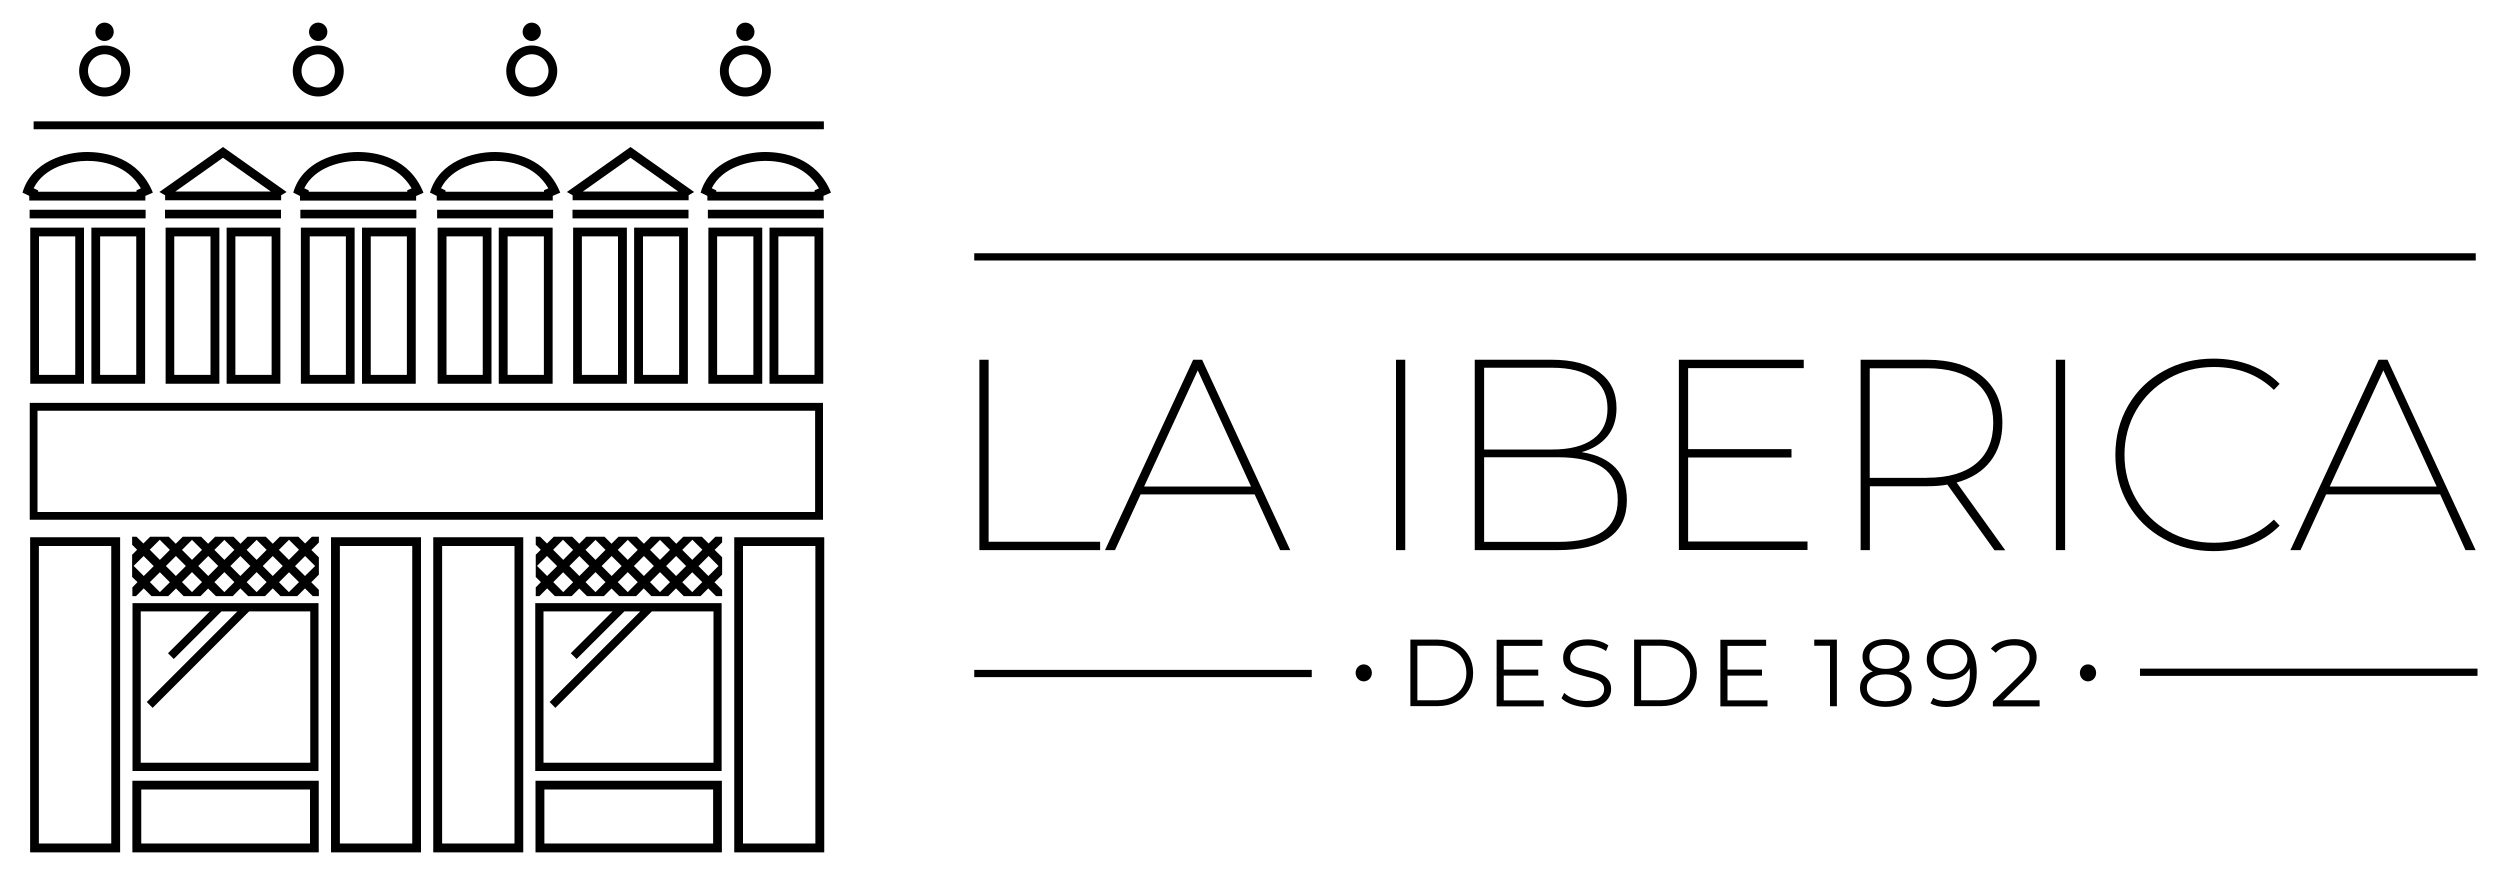 <?xml version="1.0" encoding="utf-8"?>
<!-- Generator: Adobe Illustrator 26.4.1, SVG Export Plug-In . SVG Version: 6.00 Build 0)  -->
<svg version="1.1" id="Capa_1" xmlns="http://www.w3.org/2000/svg" xmlns:xlink="http://www.w3.org/1999/xlink" x="0px" y="0px"
	 viewBox="0 0 200 70" style="enable-background:new 0 0 200 70;" xml:space="preserve">
<g>
	<g>
		<g>
			<g>
				<g>
					<path d="M32.98,43.68v23.8h-5.79v-23.8H32.98 M33.68,42.98h-7.2v25.21h7.2V42.98L33.68,42.98z"/>
				</g>
				<g>
					<path d="M8.9,43.68v23.8H3.11v-23.8H8.9 M9.61,42.98h-7.2v25.21h7.2V42.98L9.61,42.98z"/>
				</g>
				<g>
					<path d="M41.16,43.68v23.8h-5.79v-23.8H41.16 M41.86,42.98h-7.2v25.21h7.2V42.98L41.86,42.98z"/>
				</g>
				<g>
					<path d="M24.8,63.16v4.32h-13.5v-4.32H24.8 M25.5,62.46H10.59v5.73H25.5V62.46L25.5,62.46z"/>
				</g>
				<g>
					<path d="M57.05,63.16v4.32h-13.5v-4.32H57.05 M57.76,62.46H42.84v5.73h14.91V62.46L57.76,62.46z"/>
				</g>
				<g>
					<path d="M65.23,43.68v23.8h-5.79v-23.8H65.23 M65.94,42.98h-7.2v25.21h7.2V42.98L65.94,42.98z"/>
				</g>
				<path d="M8.37,4.34c0.74,0,1.33,0.6,1.33,1.33c0,0.74-0.6,1.33-1.33,1.33c-0.74,0-1.33-0.6-1.33-1.33
					C7.03,4.94,7.63,4.34,8.37,4.34 M8.37,3.64c-1.12,0-2.04,0.91-2.04,2.04c0,1.13,0.92,2.04,2.04,2.04c1.13,0,2.04-0.91,2.04-2.04
					C10.41,4.55,9.5,3.64,8.37,3.64L8.37,3.64z"/>
				<path d="M25.46,4.34c0.74,0,1.33,0.6,1.33,1.33c0,0.74-0.6,1.33-1.33,1.33c-0.74,0-1.34-0.6-1.34-1.33
					C24.12,4.94,24.72,4.34,25.46,4.34 M25.46,3.64c-1.13,0-2.04,0.91-2.04,2.04c0,1.13,0.91,2.04,2.04,2.04
					c1.13,0,2.04-0.91,2.04-2.04C27.5,4.55,26.58,3.64,25.46,3.64L25.46,3.64z"/>
				<path d="M42.54,4.34c0.74,0,1.34,0.6,1.34,1.33c0,0.74-0.6,1.33-1.34,1.33c-0.74,0-1.33-0.6-1.33-1.33
					C41.21,4.94,41.81,4.34,42.54,4.34 M42.54,3.64c-1.13,0-2.04,0.91-2.04,2.04c0,1.13,0.91,2.04,2.04,2.04
					c1.13,0,2.04-0.91,2.04-2.04C44.58,4.55,43.67,3.64,42.54,3.64L42.54,3.64z"/>
				<path d="M59.63,4.34c0.74,0,1.33,0.6,1.33,1.33c0,0.74-0.6,1.33-1.33,1.33c-0.74,0-1.33-0.6-1.33-1.33
					C58.29,4.94,58.89,4.34,59.63,4.34 M59.63,3.64c-1.13,0-2.04,0.91-2.04,2.04c0,1.13,0.91,2.04,2.04,2.04
					c1.12,0,2.04-0.91,2.04-2.04C61.67,4.55,60.75,3.64,59.63,3.64L59.63,3.64z"/>
				<path d="M9.1,2.55c0,0.4-0.33,0.73-0.74,0.73c-0.41,0-0.73-0.33-0.73-0.73c0-0.41,0.33-0.74,0.73-0.74
					C8.78,1.81,9.1,2.14,9.1,2.55z"/>
				<path d="M26.19,2.55c0,0.4-0.33,0.73-0.73,0.73c-0.41,0-0.74-0.33-0.74-0.73c0-0.41,0.33-0.74,0.74-0.74
					C25.86,1.81,26.19,2.14,26.19,2.55z"/>
				<path d="M43.27,2.55c0,0.4-0.33,0.73-0.73,0.73c-0.4,0-0.73-0.33-0.73-0.73c0-0.41,0.33-0.74,0.73-0.74
					C42.94,1.81,43.27,2.14,43.27,2.55z"/>
				<path d="M60.36,2.55c0,0.4-0.33,0.73-0.73,0.73c-0.41,0-0.73-0.33-0.73-0.73c0-0.41,0.33-0.74,0.73-0.74
					C60.03,1.81,60.36,2.14,60.36,2.55z"/>
				<g>
					<path d="M25.5,42.94h-0.55l-0.54,0.54l-0.54-0.54h-1.49l-0.56,0.56l-0.56-0.56h-1.46l-0.56,0.56l-0.56-0.56h-1.47l-0.56,0.56
						l-0.56-0.56h-1.47l-0.56,0.56l-0.56-0.56h-1.49l-0.54,0.54l-0.55-0.54h-0.35v0.64l0.4,0.4l-0.4,0.4v1.78L11,46.57l-0.41,0.42
						v0.7h0.29l0.62-0.62l0.62,0.62h1.34l0.62-0.61l0.61,0.61h1.35l0.61-0.61l0.62,0.61h1.35l0.61-0.62l0.62,0.62h1.35l0.62-0.62
						l0.62,0.62h1.34l0.62-0.62l0.62,0.62h0.49v-0.5l-0.61-0.61l0.61-0.61v-1.38l-0.6-0.59l0.6-0.6V42.94L25.5,42.94z M23.11,44.79
						l-0.8-0.8l0.81-0.81l0.8,0.8L23.11,44.79L23.11,44.79z M12.79,44.79l-0.81-0.81l0.8-0.8l0.81,0.81L12.79,44.79L12.79,44.79z
						 M20.53,44.79l-0.8-0.8l0.8-0.8l0.8,0.8L20.53,44.79L20.53,44.79z M17.95,44.79l-0.8-0.8l0.8-0.8l0.8,0.8L17.95,44.79
						L17.95,44.79z M15.36,44.79l-0.8-0.8l0.8-0.8l0.8,0.8L15.36,44.79L15.36,44.79z M24.4,46.08l-0.8-0.79l0.81-0.81l0.8,0.8
						L24.4,46.08L24.4,46.08z M11.5,46.08l-0.81-0.81l0.8-0.79l0.81,0.81L11.5,46.08L11.5,46.08z M21.82,46.08l-0.8-0.8l0.8-0.8
						l0.8,0.8L21.82,46.08L21.82,46.08z M19.23,46.08l-0.8-0.8l0.8-0.8l0.8,0.8L19.23,46.08L19.23,46.08z M16.66,46.08l-0.8-0.8
						l0.8-0.8l0.8,0.8L16.66,46.08L16.66,46.08z M14.07,46.08l-0.8-0.8l0.8-0.8l0.8,0.8L14.07,46.08L14.07,46.08z M23.11,47.37
						l-0.79-0.79l0.8-0.8l0.8,0.79L23.11,47.37L23.11,47.37z M20.53,47.37l-0.8-0.8l0.8-0.8l0.8,0.8L20.53,47.37L20.53,47.37z
						 M17.95,47.37l-0.8-0.8l0.8-0.8l0.8,0.8L17.95,47.37L17.95,47.37z M15.36,47.37l-0.8-0.8l0.8-0.8l0.8,0.8L15.36,47.37
						L15.36,47.37z M12.79,47.37l-0.8-0.8l0.8-0.79l0.8,0.8L12.79,47.37L12.79,47.37z"/>
				</g>
				<g>
					<path d="M57.77,42.94h-0.54l-0.54,0.54l-0.54-0.54h-1.49l-0.56,0.56l-0.56-0.56h-1.47l-0.56,0.56l-0.56-0.56h-1.47l-0.56,0.56
						l-0.56-0.56h-1.46l-0.56,0.56l-0.56-0.56H44.3l-0.54,0.54l-0.55-0.54h-0.35v0.64l0.4,0.4l-0.4,0.4v1.78l0.41,0.41l-0.41,0.42
						v0.7h0.29l0.62-0.62l0.62,0.62h1.34l0.61-0.61l0.62,0.61h1.35l0.61-0.61l0.62,0.61h1.35l0.61-0.62l0.61,0.62h1.35l0.62-0.62
						l0.62,0.62h1.34l0.62-0.62l0.62,0.62h0.49v-0.5l-0.61-0.61l0.61-0.61v-1.39l-0.6-0.59l0.6-0.6V42.94L57.77,42.94z M55.38,44.79
						l-0.8-0.8l0.81-0.81l0.8,0.8L55.38,44.79L55.38,44.79z M45.06,44.79l-0.81-0.81l0.79-0.8l0.81,0.81L45.06,44.79L45.06,44.79z
						 M52.8,44.79l-0.8-0.8l0.8-0.8l0.8,0.8L52.8,44.79L52.8,44.79z M50.22,44.79l-0.8-0.8l0.8-0.8l0.8,0.8L50.22,44.79L50.22,44.79
						z M47.64,44.79l-0.8-0.8l0.8-0.8l0.8,0.8L47.64,44.79L47.64,44.79z M56.67,46.08l-0.79-0.79l0.81-0.81l0.79,0.8L56.67,46.08
						L56.67,46.08z M43.77,46.08l-0.81-0.81l0.8-0.79l0.81,0.81L43.77,46.08L43.77,46.08z M54.09,46.08l-0.8-0.8l0.8-0.8l0.8,0.8
						L54.09,46.08L54.09,46.08z M51.51,46.08l-0.8-0.8l0.8-0.8l0.8,0.8L51.51,46.08L51.51,46.08z M48.93,46.08l-0.8-0.8l0.8-0.8
						l0.8,0.8L48.93,46.08L48.93,46.08z M46.35,46.08l-0.8-0.8l0.8-0.8l0.8,0.8L46.35,46.08L46.35,46.08z M55.38,47.37l-0.8-0.79
						l0.8-0.8l0.8,0.79L55.38,47.37L55.38,47.37z M52.8,47.37l-0.8-0.8l0.8-0.8l0.8,0.8L52.8,47.37L52.8,47.37z M50.22,47.37
						l-0.8-0.8l0.8-0.8l0.8,0.8L50.22,47.37L50.22,47.37z M47.64,47.37l-0.8-0.8l0.8-0.8l0.8,0.8L47.64,47.37L47.64,47.37z
						 M45.06,47.37l-0.8-0.8l0.79-0.79l0.8,0.8L45.06,47.37L45.06,47.37z"/>
				</g>
				<path d="M61.21,12.87c1.18,0,3.21,0.3,4.31,2.2l-0.35,0.15v0.12H57.3v-0.11l-0.36-0.17C57.8,13.34,59.97,12.87,61.21,12.87
					 M61.21,12.16c-1.68,0-4.43,0.73-5.16,3.25l0.54,0.26v0.37h9.29v-0.37l0.6-0.26C65.34,12.6,62.69,12.16,61.21,12.16L61.21,12.16
					z"/>
				<polygon points="65.91,16.78 56.63,16.78 56.63,17.47 65.91,17.47 65.91,16.78 				"/>
				<g>
					<path d="M60.27,18.91v11.08h-2.9V18.91H60.27 M60.98,18.21h-4.31V30.7h4.31V18.21L60.98,18.21z"/>
				</g>
				<g>
					<path d="M65.16,18.91v11.08h-2.89V18.91H65.16 M65.86,18.21h-4.3V30.7h4.3V18.21L65.86,18.21z"/>
				</g>
				<path d="M39.56,12.87c1.18,0,3.21,0.3,4.31,2.2l-0.35,0.15v0.12h-7.88v-0.11l-0.36-0.17C36.14,13.34,38.32,12.87,39.56,12.87
					 M39.56,12.16c-1.68,0-4.44,0.73-5.16,3.25l0.54,0.26v0.37h9.28v-0.37l0.6-0.26C43.69,12.6,41.04,12.16,39.56,12.16L39.56,12.16
					z"/>
				<rect x="34.97" y="16.78" width="9.28" height="0.69"/>
				<g>
					<path d="M38.62,18.91v11.08h-2.9V18.91H38.62 M39.32,18.21h-4.31V30.7h4.31V18.21L39.32,18.21z"/>
				</g>
				<g>
					<path d="M43.51,18.91v11.08h-2.9V18.91H43.51 M44.21,18.21H39.9V30.7h4.31V18.21L44.21,18.21z"/>
				</g>
				<path d="M28.62,12.87c1.18,0,3.21,0.3,4.31,2.2l-0.35,0.15v0.12H24.7v-0.11l-0.36-0.17C25.19,13.34,27.37,12.87,28.62,12.87
					 M28.62,12.16c-1.68,0-4.44,0.73-5.16,3.25L24,15.68v0.37h9.29v-0.37l0.59-0.26C32.75,12.6,30.09,12.16,28.62,12.16L28.62,12.16
					z"/>
				<polygon points="33.31,16.78 24.03,16.78 24.03,17.47 33.31,17.47 33.31,16.78 				"/>
				<g>
					<path d="M27.67,18.91v11.08h-2.89V18.91H27.67 M28.37,18.21h-4.3V30.7h4.3V18.21L28.37,18.21z"/>
				</g>
				<g>
					<path d="M32.55,18.91v11.08h-2.89V18.91H32.55 M33.26,18.21h-4.3V30.7h4.3V18.21L33.26,18.21z"/>
				</g>
				<path d="M6.96,12.87c1.18,0,3.21,0.3,4.31,2.2l-0.35,0.15v0.12H3.05v-0.11l-0.36-0.17C3.54,13.34,5.71,12.87,6.96,12.87
					 M6.96,12.16c-1.68,0-4.43,0.73-5.16,3.25l0.54,0.26v0.37h9.29v-0.37l0.6-0.26C11.09,12.6,8.43,12.16,6.96,12.16L6.96,12.16z"/>
				<polygon points="11.65,16.78 2.37,16.78 2.37,17.47 11.65,17.47 11.65,16.78 				"/>
				<g>
					<path d="M6.02,18.91v11.08H3.12V18.91H6.02 M6.72,18.21h-4.3V30.7h4.3V18.21L6.72,18.21z"/>
				</g>
				<g>
					<path d="M10.9,18.91v11.08H8.01V18.91H10.9 M11.61,18.21h-4.3V30.7h4.3V18.21L11.61,18.21z"/>
				</g>
				<g>
					<path d="M16.84,18.91v11.08h-2.9V18.91H16.84 M17.55,18.21h-4.3V30.7h4.3V18.21L17.55,18.21z"/>
				</g>
				<g>
					<path d="M21.73,18.91v11.08h-2.9V18.91H21.73 M22.43,18.21h-4.3V30.7h4.3V18.21L22.43,18.21z"/>
				</g>
				<path d="M17.84,12.62l3.82,2.7h-7.63L17.84,12.62 M17.84,11.76l-5.09,3.6l0.46,0.26v0.4h9.28v-0.4l0.44-0.26L17.84,11.76
					L17.84,11.76z"/>
				<polygon points="22.48,16.78 13.2,16.78 13.2,17.47 22.48,17.47 22.48,16.78 				"/>
				<g>
					<path d="M49.44,18.91v11.08h-2.89V18.91H49.44 M50.15,18.21h-4.3V30.7h4.3V18.21L50.15,18.21z"/>
				</g>
				<g>
					<path d="M54.33,18.91v11.08h-2.89V18.91H54.33 M55.03,18.21h-4.3V30.7h4.3V18.21L55.03,18.21z"/>
				</g>
				<path d="M50.44,12.62l3.82,2.7h-7.63L50.44,12.62 M50.44,11.76l-5.09,3.6l0.46,0.26v0.4h9.28v-0.4l0.44-0.26L50.44,11.76
					L50.44,11.76z"/>
				<polygon points="55.08,16.78 45.8,16.78 45.8,17.47 55.08,17.47 55.08,16.78 				"/>
				<path d="M25.48,48.25H10.6v13.43h14.88V48.25L25.48,48.25z M12.21,56.63l7.72-7.72h4.89v12.11H11.26V48.91h5.53l-3.35,3.35
					l0.46,0.46l3.82-3.81h1.27l-7.25,7.25L12.21,56.63L12.21,56.63z"/>
				<path d="M57.74,48.25H42.82v13.43h14.91V48.25L57.74,48.25z M44.43,56.63l7.72-7.72h4.93v12.11h-13.6V48.91h5.53l-3.35,3.35
					l0.47,0.46l3.82-3.81h1.27l-7.25,7.25L44.43,56.63L44.43,56.63z"/>
				<rect x="2.69" y="9.71" width="63.22" height="0.63"/>
				<path d="M65.84,41.58H2.38v-9.35h63.46V41.58z M3,40.96h62.21v-8.1H3V40.96z"/>
			</g>
		</g>
	</g>
	<g>
		<g>
			<path d="M109.75,53.83c0-0.38-0.29-0.68-0.65-0.68c-0.36,0-0.65,0.3-0.65,0.68s0.29,0.68,0.65,0.68
				C109.46,54.51,109.75,54.21,109.75,53.83z"/>
			<rect x="77.94" y="53.59" width="27" height="0.58"/>
		</g>
		<g>
			<path d="M166.39,53.83c0,0.38,0.29,0.68,0.65,0.68c0.36,0,0.65-0.3,0.65-0.68s-0.29-0.68-0.65-0.68
				C166.68,53.15,166.39,53.46,166.39,53.83z"/>
			<rect x="171.2" y="53.49" width="27" height="0.58"/>
		</g>
		<rect x="77.94" y="20.26" width="120.12" height="0.58"/>
		<g>
			<path d="M78.35,28.78h0.74v14.56h8.92v0.67h-9.66V28.78z"/>
			<path d="M100.37,39.55h-9.12l-2.05,4.46H88.4l7.05-15.23h0.72l7.05,15.23h-0.81L100.37,39.55z M100.08,38.92l-4.26-9.29
				l-4.29,9.29H100.08z"/>
			<path d="M111.68,28.78h0.74v15.23h-0.74V28.78z"/>
			<path d="M129.24,37.43c0.61,0.65,0.91,1.51,0.91,2.58c0,1.31-0.46,2.3-1.39,2.98c-0.93,0.68-2.31,1.02-4.16,1.02h-6.62V28.78
				h6.18c1.61,0,2.87,0.33,3.79,1c0.91,0.67,1.37,1.62,1.37,2.87c0,0.91-0.25,1.67-0.74,2.26c-0.49,0.59-1.17,1.02-2.05,1.26
				C127.73,36.36,128.63,36.78,129.24,37.43z M118.73,29.43v6.53h5.46c1.41,0,2.49-0.28,3.26-0.84c0.77-0.56,1.15-1.37,1.15-2.43
				c0-1.06-0.38-1.87-1.15-2.43c-0.77-0.56-1.86-0.84-3.26-0.84H118.73z M128.22,42.53c0.8-0.55,1.2-1.4,1.2-2.55
				c0-1.16-0.4-2.02-1.2-2.57c-0.8-0.55-1.99-0.83-3.57-0.83h-5.92v6.77h5.92C126.23,43.35,127.42,43.08,128.22,42.53z"/>
			<path d="M144.6,43.33v0.67h-10.29V28.78h9.99v0.67h-9.25v6.48h8.27v0.67h-8.27v6.72H144.6z"/>
			<path d="M159.55,44.01l-3.76-5.24c-0.49,0.09-1.04,0.13-1.65,0.13h-4.55v5.11h-0.74V28.78h5.29c1.9,0,3.38,0.45,4.45,1.34
				c1.07,0.89,1.6,2.13,1.6,3.71c0,1.22-0.32,2.24-0.95,3.06c-0.63,0.82-1.53,1.39-2.71,1.71l3.89,5.42H159.55z M154.17,38.22
				c1.7,0,3-0.38,3.92-1.14c0.91-0.76,1.37-1.85,1.37-3.25c0-1.39-0.46-2.47-1.37-3.23c-0.91-0.76-2.22-1.14-3.92-1.14h-4.59v8.77
				H154.17z"/>
			<path d="M164.47,28.78h0.74v15.23h-0.74V28.78z"/>
			<path d="M173.07,43.09c-1.2-0.67-2.14-1.59-2.82-2.76c-0.68-1.17-1.02-2.49-1.02-3.94s0.34-2.76,1.02-3.94
				c0.68-1.17,1.62-2.1,2.82-2.76c1.2-0.67,2.54-1,4.01-1c1.04,0,2.02,0.17,2.94,0.51c0.91,0.34,1.7,0.85,2.35,1.51l-0.46,0.48
				c-1.26-1.22-2.86-1.83-4.81-1.83c-1.33,0-2.55,0.31-3.63,0.93c-1.09,0.62-1.94,1.46-2.57,2.53c-0.62,1.07-0.94,2.26-0.94,3.57
				c0,1.31,0.31,2.49,0.94,3.57c0.62,1.07,1.48,1.92,2.57,2.54c1.09,0.62,2.3,0.92,3.63,0.92c1.93,0,3.53-0.62,4.81-1.85l0.46,0.48
				c-0.65,0.67-1.43,1.17-2.34,1.52c-0.91,0.35-1.89,0.52-2.95,0.52C175.61,44.09,174.27,43.76,173.07,43.09z"/>
			<path d="M195.21,39.55h-9.12l-2.05,4.46h-0.81l7.05-15.23h0.72l7.05,15.23h-0.81L195.21,39.55z M194.93,38.92l-4.26-9.29
				l-4.29,9.29H194.93z"/>
		</g>
		<g>
			<path d="M112.83,51.17H115c0.56,0,1.06,0.11,1.49,0.34c0.43,0.23,0.77,0.54,1,0.94c0.24,0.4,0.36,0.87,0.36,1.38
				c0,0.52-0.12,0.98-0.36,1.38c-0.24,0.4-0.57,0.72-1,0.94c-0.43,0.23-0.93,0.34-1.49,0.34h-2.17V51.17z M114.97,56.02
				c0.47,0,0.88-0.09,1.23-0.28c0.35-0.19,0.62-0.44,0.82-0.77c0.19-0.33,0.29-0.7,0.29-1.13c0-0.43-0.1-0.8-0.29-1.13
				c-0.19-0.33-0.46-0.58-0.82-0.77c-0.35-0.19-0.76-0.28-1.23-0.28h-1.58v4.36H114.97z"/>
			<path d="M123.5,56.02v0.49h-3.77v-5.33h3.66v0.49h-3.09v1.9h2.76v0.48h-2.76v1.98H123.5z"/>
			<path d="M125.76,56.36c-0.36-0.13-0.64-0.29-0.84-0.5l0.22-0.43c0.19,0.19,0.45,0.35,0.77,0.47c0.32,0.12,0.65,0.18,0.99,0.18
				c0.48,0,0.84-0.09,1.07-0.26c0.24-0.18,0.36-0.4,0.36-0.68c0-0.21-0.07-0.38-0.19-0.51c-0.13-0.13-0.29-0.22-0.48-0.29
				s-0.45-0.14-0.79-0.22c-0.4-0.1-0.72-0.2-0.96-0.29c-0.24-0.09-0.44-0.24-0.61-0.43c-0.17-0.19-0.25-0.45-0.25-0.79
				c0-0.27,0.07-0.51,0.21-0.73c0.14-0.22,0.36-0.4,0.65-0.53c0.29-0.13,0.66-0.2,1.1-0.2c0.3,0,0.6,0.04,0.9,0.13
				c0.29,0.08,0.54,0.2,0.76,0.35l-0.19,0.45c-0.22-0.15-0.46-0.26-0.72-0.33c-0.25-0.07-0.5-0.11-0.75-0.11
				c-0.47,0-0.82,0.09-1.05,0.27s-0.35,0.41-0.35,0.7c0,0.21,0.07,0.38,0.19,0.51c0.13,0.13,0.29,0.23,0.49,0.3
				c0.19,0.07,0.46,0.14,0.79,0.22c0.39,0.1,0.71,0.19,0.95,0.29c0.24,0.09,0.45,0.24,0.61,0.43c0.17,0.19,0.25,0.45,0.25,0.77
				c0,0.27-0.07,0.51-0.22,0.73c-0.15,0.22-0.37,0.4-0.67,0.53c-0.3,0.13-0.67,0.19-1.1,0.19
				C126.51,56.55,126.13,56.49,125.76,56.36z"/>
			<path d="M130.73,51.17h2.17c0.56,0,1.06,0.11,1.49,0.34c0.43,0.23,0.77,0.54,1,0.94c0.24,0.4,0.36,0.87,0.36,1.38
				c0,0.52-0.12,0.98-0.36,1.38c-0.24,0.4-0.57,0.72-1,0.94c-0.43,0.23-0.93,0.34-1.49,0.34h-2.17V51.17z M132.87,56.02
				c0.47,0,0.88-0.09,1.23-0.28c0.35-0.19,0.62-0.44,0.82-0.77c0.19-0.33,0.29-0.7,0.29-1.13c0-0.43-0.1-0.8-0.29-1.13
				c-0.19-0.33-0.46-0.58-0.82-0.77c-0.35-0.19-0.76-0.28-1.23-0.28h-1.58v4.36H132.87z"/>
			<path d="M141.4,56.02v0.49h-3.77v-5.33h3.66v0.49h-3.09v1.9h2.76v0.48h-2.76v1.98H141.4z"/>
			<path d="M146.95,51.17v5.33h-0.55v-4.84h-1.26v-0.49H146.95z"/>
			<path d="M152.66,54.21c0.18,0.22,0.27,0.49,0.27,0.81c0,0.31-0.08,0.58-0.25,0.81c-0.17,0.23-0.41,0.41-0.72,0.53
				c-0.31,0.12-0.68,0.19-1.1,0.19c-0.64,0-1.14-0.14-1.51-0.41c-0.37-0.27-0.55-0.65-0.55-1.12c0-0.32,0.09-0.59,0.26-0.81
				c0.18-0.22,0.43-0.39,0.77-0.5c-0.27-0.11-0.48-0.26-0.62-0.46c-0.14-0.2-0.21-0.44-0.21-0.71c0-0.43,0.17-0.77,0.51-1.03
				c0.34-0.25,0.79-0.38,1.36-0.38c0.38,0,0.7,0.06,0.99,0.17c0.28,0.11,0.5,0.28,0.66,0.49c0.16,0.21,0.24,0.46,0.24,0.75
				c0,0.27-0.07,0.51-0.22,0.71c-0.15,0.2-0.36,0.35-0.63,0.46C152.22,53.82,152.48,53.99,152.66,54.21z M151.96,55.8
				c0.27-0.19,0.4-0.45,0.4-0.78c0-0.33-0.13-0.59-0.4-0.78c-0.27-0.19-0.64-0.29-1.11-0.29c-0.47,0-0.83,0.1-1.1,0.29
				c-0.27,0.19-0.4,0.45-0.4,0.78c0,0.34,0.13,0.6,0.4,0.79c0.26,0.19,0.63,0.29,1.1,0.29C151.33,56.09,151.7,55.99,151.96,55.8z
				 M149.89,53.25c0.23,0.17,0.56,0.26,0.97,0.26c0.41,0,0.73-0.09,0.97-0.26c0.24-0.17,0.35-0.4,0.35-0.69
				c0-0.3-0.12-0.54-0.36-0.71c-0.24-0.17-0.56-0.26-0.96-0.26c-0.41,0-0.73,0.09-0.96,0.26c-0.24,0.17-0.35,0.41-0.35,0.7
				C149.54,52.85,149.65,53.08,149.89,53.25z"/>
			<path d="M157.58,51.83c0.38,0.47,0.56,1.12,0.56,1.97c0,0.59-0.1,1.1-0.3,1.51c-0.2,0.41-0.49,0.72-0.85,0.93
				s-0.79,0.32-1.28,0.32c-0.53,0-0.95-0.1-1.27-0.29l0.22-0.44c0.25,0.17,0.6,0.25,1.04,0.25c0.59,0,1.05-0.19,1.39-0.56
				c0.34-0.37,0.5-0.92,0.5-1.63c0-0.13-0.01-0.28-0.02-0.43c-0.13,0.29-0.34,0.51-0.63,0.67s-0.62,0.24-1,0.24
				c-0.35,0-0.66-0.07-0.93-0.2c-0.27-0.13-0.48-0.32-0.64-0.56c-0.15-0.24-0.23-0.52-0.23-0.84c0-0.33,0.08-0.61,0.24-0.86
				c0.16-0.25,0.38-0.44,0.65-0.58c0.28-0.13,0.59-0.2,0.93-0.2C156.66,51.13,157.2,51.36,157.58,51.83z M156.73,53.75
				c0.21-0.1,0.37-0.24,0.48-0.42c0.12-0.18,0.18-0.38,0.18-0.59c0-0.2-0.05-0.39-0.16-0.56c-0.11-0.17-0.27-0.31-0.48-0.42
				c-0.21-0.11-0.47-0.16-0.76-0.16c-0.39,0-0.7,0.11-0.94,0.32c-0.24,0.21-0.36,0.49-0.36,0.84s0.12,0.63,0.36,0.84
				c0.24,0.21,0.57,0.31,0.98,0.31C156.29,53.9,156.53,53.85,156.73,53.75z"/>
			<path d="M163.17,56.02v0.49h-3.74v-0.39l2.22-2.17c0.28-0.27,0.47-0.51,0.57-0.71c0.1-0.2,0.15-0.4,0.15-0.61
				c0-0.31-0.11-0.56-0.32-0.74c-0.22-0.18-0.52-0.26-0.93-0.26c-0.62,0-1.11,0.2-1.46,0.59l-0.39-0.33
				c0.21-0.24,0.47-0.43,0.8-0.56c0.32-0.13,0.69-0.2,1.09-0.2c0.54,0,0.97,0.13,1.29,0.38c0.32,0.26,0.48,0.61,0.48,1.06
				c0,0.27-0.06,0.54-0.18,0.79c-0.12,0.25-0.35,0.55-0.69,0.88l-1.81,1.78H163.17z"/>
		</g>
	</g>
</g>
</svg>
